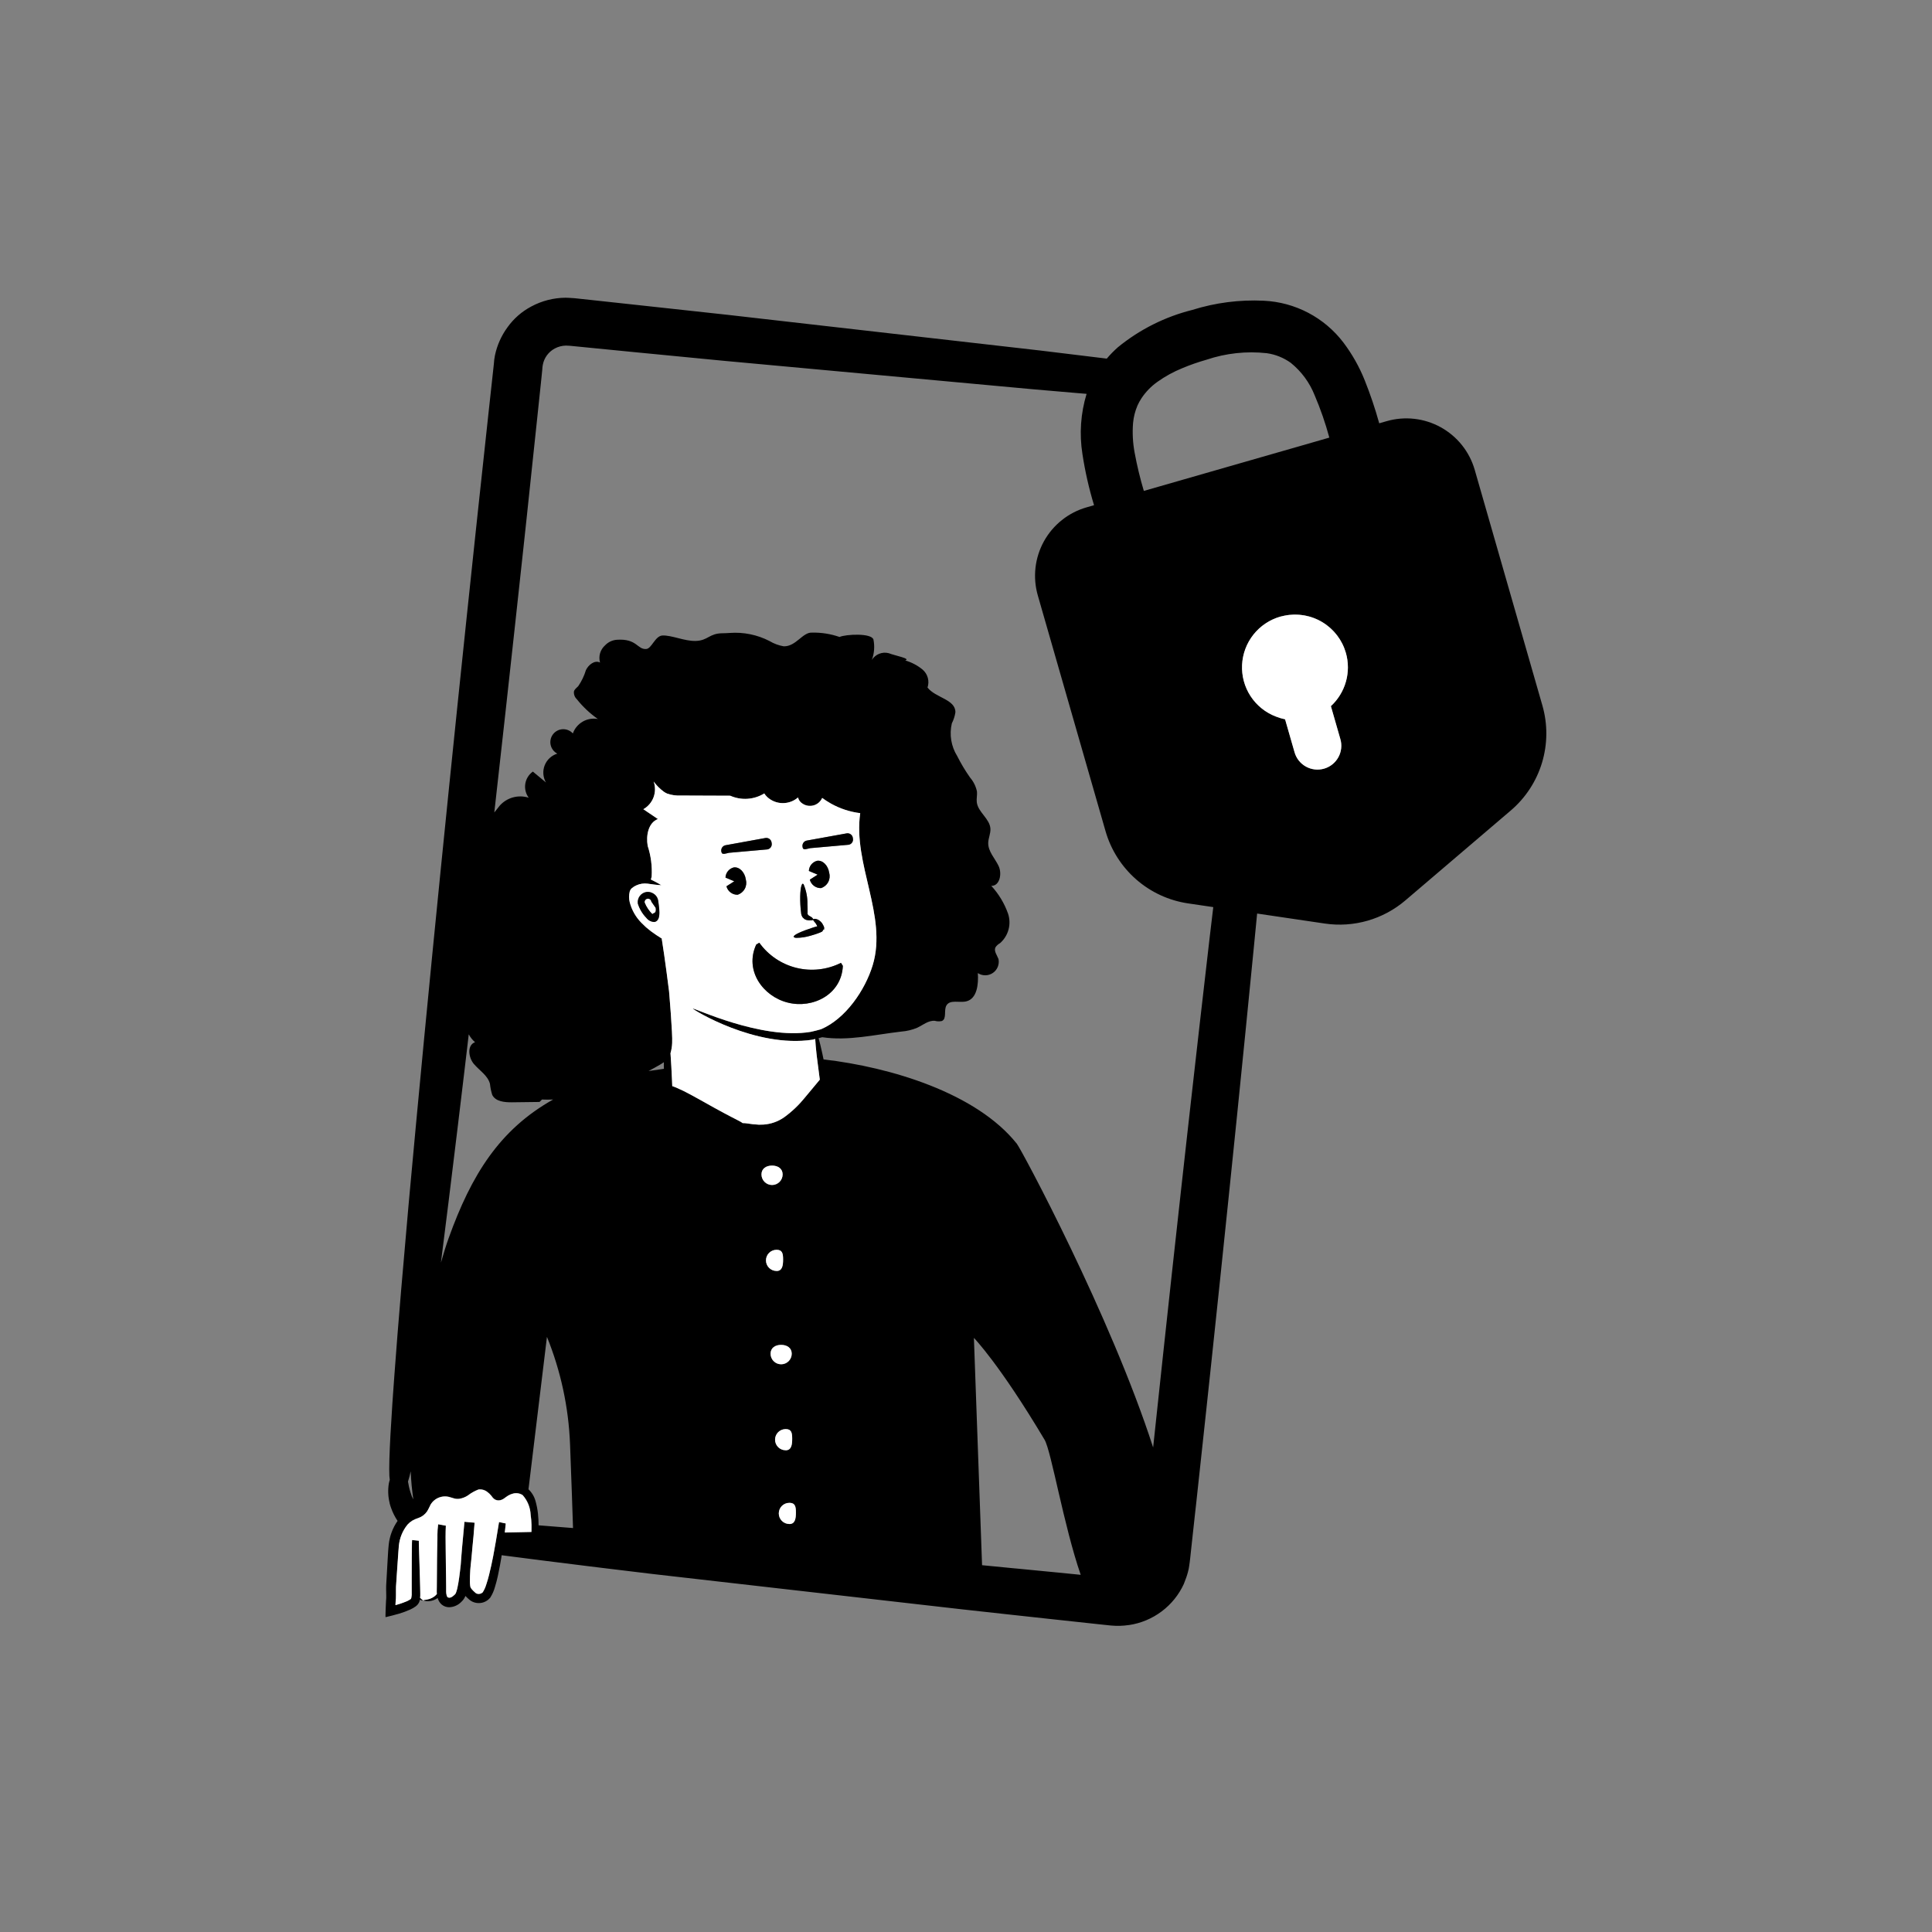 <svg width="226" height="226" viewBox="0 0 226 226" fill="none" xmlns="http://www.w3.org/2000/svg">
  <rect x="0" y="0" width="226" height="226" fill="#808080" stroke="none"/>
  <path
    d="M180.43 82.545L172.512 54.97C172.211 53.919 171.705 52.937 171.024 52.081C170.342 51.226 169.499 50.513 168.542 49.983C167.585 49.453 166.534 49.117 165.447 48.994C164.36 48.871 163.26 48.964 162.209 49.266L161.337 49.516C160.865 47.807 160.298 46.127 159.639 44.481C159.009 42.909 158.173 41.427 157.153 40.075C156.053 38.627 154.648 37.439 153.039 36.593C151.429 35.746 149.654 35.264 147.838 35.178C145.008 35.041 142.176 35.406 139.472 36.254C136.283 37.051 133.309 38.543 130.765 40.624C130.301 41.035 129.867 41.478 129.467 41.95L126.767 41.621L121.61 40.994H121.603L116.921 40.459L107.16 39.345L97.307 38.22L87.455 37.095L85.205 36.838L77.594 36.008L74.679 35.691L69.237 35.101L67.861 34.954L67.727 34.939L67.164 34.88H67.142C66.968 34.865 66.76 34.852 66.545 34.841C66.422 34.841 66.297 34.829 66.173 34.828H66.153C64.753 34.838 63.377 35.19 62.145 35.855L62.133 35.862L62.121 35.868C61.028 36.45 60.085 37.277 59.366 38.284C58.642 39.271 58.139 40.402 57.892 41.6C57.829 41.922 57.788 42.247 57.77 42.574L57.706 43.164C57.523 44.844 57.338 46.53 57.153 48.233C56.986 49.772 56.815 51.327 56.651 52.884C56.404 55.172 56.155 57.477 55.905 59.797C55.799 60.786 55.695 61.765 55.59 62.748C55.241 66.027 54.898 69.269 54.561 72.474C54.21 75.811 53.866 79.101 53.53 82.346C53.188 85.646 52.855 88.889 52.53 92.077C52.187 95.437 51.854 98.73 51.531 101.956C51.202 105.237 50.882 108.45 50.576 111.572C50.241 114.976 49.92 118.271 49.615 121.457C49.31 124.636 49.018 127.708 48.743 130.657C48.727 130.837 48.709 131.024 48.692 131.204L48.679 131.336C48.403 134.301 48.14 137.151 47.892 139.857C47.853 140.281 47.819 140.683 47.779 141.101C47.465 144.603 47.181 147.864 46.929 150.861C46.615 154.583 46.349 157.914 46.141 160.781C46.081 161.6 46.029 162.385 45.972 163.13C45.948 163.477 45.922 163.847 45.899 164.183C45.715 166.913 45.599 169.061 45.554 170.595L45.547 170.835C45.527 171.609 45.527 172.205 45.547 172.649C45.557 172.824 45.572 172.971 45.594 173.116C45.551 173.245 45.515 173.377 45.489 173.511C45.361 174.279 45.391 175.065 45.579 175.821V175.838V175.853C45.63 176.054 45.691 176.235 45.75 176.4C45.938 176.933 46.192 177.441 46.507 177.911C45.935 178.734 45.579 179.688 45.472 180.685C45.445 180.937 45.425 181.18 45.407 181.421C45.348 182.208 45.328 182.958 45.274 183.708C45.245 184.195 45.218 184.677 45.191 185.154C45.177 185.371 45.16 185.685 45.169 185.918L45.182 186.623C45.19 186.84 45.182 187.057 45.157 187.272C45.141 187.621 45.125 187.966 45.11 188.311L45.094 188.948V189.106L45.103 189.171L45.182 189.152L45.492 189.078C45.635 189.046 45.787 189.007 45.942 188.965L45.969 188.957C46.228 188.891 46.481 188.822 46.682 188.763C47.128 188.631 47.564 188.469 47.989 188.279C48.223 188.174 48.446 188.044 48.652 187.892L48.831 187.728L49.002 187.486C49.057 187.371 49.095 187.249 49.115 187.124L49.287 187.202C49.427 187.237 49.501 187.216 49.504 187.195L49.483 187.177C49.366 187.088 49.255 186.992 49.151 186.889L49.172 186.698C49.183 186.503 49.172 186.431 49.172 186.317C49.172 186.109 49.163 185.903 49.16 185.698C49.148 185.292 49.138 184.893 49.128 184.5C49.105 183.718 49.082 182.966 49.059 182.25C49.052 181.973 49.043 181.707 49.035 181.44L49.027 181.197C49.027 181.027 49.018 180.86 49.013 180.693L49.008 180.448V180.329V180.286V180.217L48.211 180.131V180.182V180.206L48.2 180.443L48.194 180.695C48.194 180.863 48.192 181.033 48.188 181.205V181.45L48.18 182.261C48.18 182.981 48.177 183.731 48.172 184.511C48.172 184.903 48.172 185.302 48.172 185.707C48.172 185.909 48.172 186.112 48.172 186.317V186.559L48.131 186.859L48.092 186.999L48.077 187.016L48.019 187.064C47.874 187.161 47.721 187.244 47.561 187.312C47.178 187.471 46.785 187.607 46.384 187.718C46.246 187.751 46.272 187.75 46.272 187.705V187.682L46.291 187.361C46.321 187.113 46.334 186.864 46.33 186.614V185.903C46.33 185.661 46.339 185.498 46.357 185.236C46.389 184.754 46.422 184.267 46.455 183.773C46.517 183.008 46.556 182.217 46.617 181.454C46.634 181.245 46.644 181.028 46.667 180.827C46.749 179.914 47.102 179.047 47.679 178.335C47.843 178.152 48.032 177.994 48.242 177.865C48.475 177.736 48.72 177.63 48.974 177.549C49.369 177.411 49.711 177.153 49.952 176.81C50.04 176.673 50.12 176.53 50.19 176.383C50.267 176.225 50.324 176.089 50.387 175.98C50.619 175.599 50.973 175.307 51.393 175.154C51.812 175.001 52.271 174.995 52.694 175.138L53.159 175.275C53.35 175.326 53.549 175.339 53.745 175.311C54.098 175.254 54.434 175.123 54.733 174.928C55.111 174.635 55.53 174.399 55.976 174.227C56.161 174.201 56.349 174.213 56.529 174.263C56.709 174.313 56.877 174.399 57.022 174.517C57.191 174.638 57.343 174.781 57.472 174.943L57.652 175.18C57.726 175.266 57.814 175.339 57.913 175.396C58.112 175.502 58.345 175.528 58.562 175.469C58.686 175.436 58.804 175.384 58.912 175.314L59.072 175.202L59.159 175.136C59.25 175.065 59.346 175 59.446 174.941C59.633 174.829 59.836 174.746 60.048 174.696C60.235 174.649 60.429 174.641 60.619 174.673C60.809 174.706 60.99 174.777 61.15 174.884C61.716 175.519 62.045 176.33 62.083 177.18C62.14 177.571 62.174 177.966 62.184 178.361C62.184 178.488 62.184 178.607 62.184 178.731C62.184 178.884 62.184 179.041 62.178 179.189L60.249 179.228L59.062 179.252C59.146 178.597 59.112 178.791 59.174 178.198L58.387 178.03L58.378 178.087C58.265 178.783 58.144 179.528 58.012 180.296C57.916 180.858 57.815 181.431 57.7 182.031C57.563 182.738 57.407 183.469 57.22 184.207C57.128 184.576 57.025 184.948 56.902 185.307C56.805 185.639 56.663 185.956 56.48 186.25C56.401 186.326 56.305 186.382 56.199 186.413C56.094 186.444 55.983 186.449 55.875 186.427C55.762 186.406 55.659 186.349 55.581 186.264C55.439 186.143 55.306 186.011 55.184 185.869L55.062 185.695L55.02 185.541C54.993 185.356 54.981 185.17 54.983 184.984C54.975 184.569 54.997 184.127 55.021 183.685L55.042 183.389C55.141 182.54 55.214 181.673 55.291 180.81C55.326 180.42 55.372 180.041 55.403 179.647C55.445 179.134 55.486 178.624 55.527 178.118V178.106L54.339 178.001V178.013C54.246 179.015 54.151 180.011 54.063 181.003C54.004 181.683 53.951 182.363 53.905 183.028C53.849 183.548 53.792 184.066 53.718 184.57C53.663 184.972 53.594 185.357 53.514 185.733C53.479 185.902 53.432 186.069 53.373 186.232C53.343 186.348 53.279 186.452 53.189 186.532C52.918 186.787 52.745 186.884 52.555 186.883L52.385 186.838C52.324 186.776 52.281 186.698 52.261 186.613C52.224 186.476 52.204 186.336 52.203 186.194V185.632C52.203 185.254 52.195 184.88 52.191 184.507C52.18 183.772 52.17 183.054 52.16 182.354C52.16 181.969 52.151 181.588 52.147 181.21C52.133 180.229 52.123 179.282 52.164 178.454L51.264 178.29L51.258 178.344V178.375C51.205 178.754 51.178 179.137 51.177 179.521C51.177 179.652 51.177 179.776 51.177 179.907C51.163 180.364 51.155 180.828 51.149 181.301C51.149 181.647 51.14 181.996 51.133 182.357C51.127 183.057 51.121 183.775 51.116 184.512C51.116 184.879 51.113 185.25 51.107 185.625L51.098 186.201L51.113 186.454L50.915 186.657C50.711 186.828 50.474 186.957 50.219 187.034C49.85 187.146 49.62 187.133 49.559 187.164L49.533 187.179C49.523 187.213 49.767 187.344 50.273 187.291C50.587 187.253 50.887 187.142 51.15 186.967L51.197 186.931C51.272 187.215 51.426 187.472 51.641 187.673C51.892 187.893 52.215 188.014 52.548 188.01C52.82 188.001 53.088 187.939 53.336 187.826C53.584 187.713 53.807 187.553 53.993 187.353C54.191 187.169 54.345 186.942 54.443 186.689C54.575 186.83 54.715 186.964 54.862 187.09C55.094 187.302 55.382 187.443 55.691 187.497C55.995 187.553 56.309 187.527 56.599 187.421C56.89 187.315 57.147 187.133 57.343 186.894C57.595 186.501 57.785 186.07 57.905 185.618C58.032 185.216 58.13 184.822 58.218 184.434L58.297 184.055C58.433 183.416 58.55 182.79 58.647 182.186L58.684 181.927L58.738 181.934C61.671 182.318 64.957 182.734 68.568 183.178L70.593 183.427C72.403 183.652 74.264 183.877 76.218 184.107H76.213L78.397 184.357L88.159 185.472L90.963 185.793L98.012 186.597L107.864 187.722L112.606 188.263L117.717 188.826L118.635 188.926L119.388 189.008L123.131 189.416L128.567 190.003L129.975 190.151H129.989C130.672 190.214 131.361 190.195 132.039 190.094H132.054H132.065C133.449 189.89 134.759 189.344 135.878 188.506L135.888 188.498C137.016 187.654 137.913 186.539 138.496 185.256V185.244L138.501 185.231C138.551 185.119 138.593 184.988 138.64 184.867C138.816 184.427 138.954 183.973 139.053 183.509C139.072 183.413 139.089 183.315 139.103 183.218V183.202C139.216 182.498 139.232 182.134 139.29 181.678V181.662L139.314 181.447C139.391 180.735 139.47 180.014 139.548 179.296C139.632 178.528 139.715 177.763 139.8 176.991C139.836 176.659 139.872 176.334 139.912 176.002C140.146 173.827 140.382 171.637 140.621 169.433C140.8 167.775 140.979 166.113 141.16 164.437C141.33 162.852 141.497 161.28 141.664 159.712C142.017 156.382 142.364 153.092 142.706 149.842C143.05 146.554 143.387 143.311 143.718 140.113C144.065 136.765 144.402 133.474 144.731 130.238C145.064 126.969 145.387 123.764 145.7 120.625C146.038 117.245 146.364 113.951 146.678 110.743C146.806 109.43 146.931 108.145 147.055 106.864L154.975 108.034C156.647 108.281 158.353 108.167 159.978 107.7C161.603 107.233 163.109 106.424 164.396 105.327L176.712 94.823C178.445 93.349 179.717 91.408 180.377 89.231C181.036 87.053 181.055 84.732 180.43 82.545ZM52.295 141.993C52.365 141.441 52.432 140.902 52.502 140.338C52.824 137.742 53.158 135 53.502 132.156C53.763 129.996 54.029 127.783 54.301 125.498C54.413 124.498 54.539 123.48 54.661 122.461C54.717 121.979 54.773 121.478 54.833 120.992C55.02 121.342 55.27 121.656 55.57 121.916C54.62 122.246 54.782 123.702 55.438 124.467C56.094 125.232 57.059 125.808 57.314 126.78C57.358 127.221 57.447 127.656 57.58 128.079C57.969 128.86 59.026 128.954 59.898 128.944L63.113 128.904L63.399 128.62C63.826 128.645 64.264 128.632 64.701 128.62C58.448 132.124 55.139 137.421 52.478 144.845C52.18 145.674 51.877 146.655 51.578 147.71C51.808 145.881 52.047 143.982 52.295 141.993ZM48.171 175.025L48.125 174.888V174.871L48.118 174.854C47.966 174.448 47.853 174.027 47.78 173.599C47.761 173.493 47.742 173.399 47.724 173.303L47.742 173.256C47.863 172.881 47.962 172.5 48.04 172.114C48.088 173.212 48.192 174.308 48.352 175.396C48.285 175.276 48.225 175.153 48.171 175.028V175.025ZM63.002 178.425C63.002 177.974 62.978 177.524 62.931 177.075C62.878 176.581 62.784 176.091 62.65 175.613C62.509 175.079 62.222 174.594 61.82 174.215L63.981 156.382C65.597 160.373 66.511 164.613 66.681 168.915C66.838 172.874 66.984 177.298 67.031 178.747C65.638 178.637 64.295 178.53 63.002 178.427V178.425ZM77.353 103.55C77.121 103.405 76.885 103.274 76.648 103.148C76.48 103.058 76.31 102.975 76.139 102.89C76.172 102.778 76.204 102.656 76.228 102.538C76.3 101.324 76.142 100.108 75.763 98.953C75.554 97.755 75.824 96.253 76.958 95.814L75.256 94.663C75.806 94.352 76.229 93.857 76.449 93.264C76.67 92.672 76.674 92.021 76.461 91.425C76.796 91.882 77.198 92.284 77.654 92.619C77.781 92.707 77.917 92.783 78.06 92.844C78.573 93.017 79.114 93.091 79.655 93.062C81.575 93.08 83.496 93.088 85.419 93.085C86.055 93.368 86.75 93.491 87.444 93.445C88.138 93.398 88.81 93.183 89.402 92.818C89.502 92.977 89.622 93.122 89.76 93.25C90.249 93.695 90.885 93.945 91.547 93.952C92.208 93.959 92.85 93.723 93.349 93.288C93.383 93.436 93.447 93.574 93.535 93.697C93.624 93.819 93.736 93.923 93.865 94.002C94.054 94.131 94.27 94.217 94.496 94.254C94.723 94.291 94.954 94.277 95.175 94.215C95.396 94.152 95.6 94.041 95.773 93.891C95.946 93.74 96.084 93.553 96.177 93.344C96.492 93.577 96.822 93.79 97.163 93.983L97.193 94.001C98.253 94.596 99.419 94.978 100.625 95.126C99.759 101.068 103.83 107.155 102.087 112.901C101.2 115.832 98.903 119.186 96.043 120.399C95.65 120.511 95.255 120.618 94.84 120.706C89.064 121.679 81.093 117.837 81.044 117.986C81.011 118.084 88.371 122.633 95.037 121.627C95.15 121.604 95.253 121.569 95.363 121.543C95.385 121.982 95.435 122.563 95.513 123.271C95.532 123.448 95.559 123.656 95.582 123.846C95.662 124.521 95.753 125.244 95.867 126.059L95.895 126.257V126.31C95.886 126.323 95.913 126.28 95.79 126.431L95.248 127.084L94.123 128.434C93.427 129.29 92.623 130.052 91.73 130.7C91.017 131.2 90.182 131.495 89.314 131.553L88.778 131.567L88.289 131.527C87.981 131.518 87.718 131.451 87.502 131.434C87.291 131.399 87.079 131.38 86.865 131.378C86.676 131.204 85.846 130.832 84.65 130.184C83.95 129.815 83.128 129.35 82.208 128.834C81.802 128.609 81.38 128.373 80.94 128.133C80.626 127.962 80.304 127.79 79.963 127.622C79.69 127.489 79.407 127.358 79.113 127.232L78.888 127.143L78.775 127.098L78.733 127.085L78.639 127.059L78.631 126.851C78.624 126.704 78.619 126.559 78.613 126.416C78.585 125.843 78.557 125.291 78.531 124.759C78.501 124.21 78.469 123.692 78.434 123.208C78.547 122.817 78.612 122.413 78.628 122.006C78.698 120.983 78.262 115.937 78.262 115.937C78.262 115.937 77.789 112.142 77.412 109.827L77.469 109.836C77.244 109.677 77.019 109.534 76.794 109.395L76.156 108.945C75.95 108.792 75.761 108.619 75.564 108.465L75.467 108.371L75.028 107.948C74.366 107.277 73.894 106.443 73.66 105.531C73.561 105.13 73.561 104.712 73.66 104.311C73.676 104.215 73.73 104.166 73.753 104.086C73.812 104.036 73.806 103.986 73.903 103.912C74.061 103.773 74.24 103.659 74.433 103.574C74.843 103.384 75.299 103.314 75.748 103.371C76.012 103.412 76.278 103.452 76.544 103.483C76.811 103.515 77.081 103.544 77.354 103.556L77.353 103.55ZM90.838 146.197C91.523 146.197 91.605 146.647 91.605 147.329C91.605 148.011 91.523 148.679 90.838 148.679C90.509 148.679 90.195 148.549 89.963 148.317C89.73 148.084 89.6 147.77 89.6 147.442C89.6 147.113 89.73 146.799 89.963 146.566C90.195 146.334 90.509 146.204 90.838 146.204V146.197ZM89.071 137.381C89.071 136.696 89.627 136.347 90.309 136.347C90.99 136.347 91.546 136.696 91.546 137.381C91.546 137.709 91.416 138.024 91.184 138.256C90.952 138.488 90.637 138.618 90.309 138.618C89.981 138.618 89.666 138.488 89.434 138.256C89.202 138.024 89.071 137.709 89.071 137.381ZM91.376 157.319C92.061 157.319 92.614 157.668 92.614 158.353C92.614 158.681 92.484 158.996 92.251 159.228C92.019 159.46 91.705 159.59 91.376 159.59C91.048 159.59 90.733 159.46 90.501 159.228C90.269 158.996 90.139 158.681 90.139 158.353C90.137 157.666 90.691 157.317 91.376 157.317V157.319ZM91.902 167.172C92.587 167.172 92.669 167.622 92.669 168.304C92.669 168.985 92.587 169.654 91.902 169.654C91.573 169.654 91.259 169.523 91.027 169.291C90.795 169.059 90.664 168.744 90.664 168.416C90.664 168.088 90.795 167.773 91.027 167.541C91.259 167.309 91.573 167.179 91.902 167.179V167.172ZM92.337 175.798C93.022 175.798 93.104 176.248 93.104 176.93C93.104 177.612 93.022 178.28 92.337 178.28C92.009 178.28 91.694 178.15 91.462 177.918C91.23 177.685 91.1 177.371 91.1 177.042C91.1 176.714 91.23 176.4 91.462 176.167C91.694 175.935 92.009 175.805 92.337 175.805V175.798ZM77.664 125.027C77.064 125.112 76.464 125.198 75.864 125.286C76.32 125.044 76.77 124.799 77.198 124.548C77.354 124.457 77.508 124.36 77.656 124.254C77.656 124.432 77.656 124.609 77.656 124.793L77.664 125.027ZM123.716 183.948H123.705L119.454 183.535L118.82 183.473H118.787L114.879 183.093L113.925 156.502C113.925 156.502 116.917 159.559 122.189 168.414C122.976 169.733 124.424 178.448 126.418 184.218L123.716 183.948ZM141.497 109.72C141.127 112.913 140.749 116.197 140.363 119.571C140.006 122.699 139.643 125.896 139.277 129.161C139.122 130.532 138.968 131.906 138.813 133.298C138.602 135.184 138.389 137.092 138.176 139.02C137.823 142.211 137.466 145.45 137.106 148.738C136.752 151.982 136.396 155.27 136.037 158.602L134.997 168.325L134.891 169.322C129.92 153.916 119.497 134.483 118.949 133.795C114.21 127.846 104.173 124.83 96.337 123.926C96.282 123.667 96.224 123.397 96.177 123.164C96.02 122.449 95.879 121.868 95.758 121.443C95.9 121.406 96.045 121.372 96.185 121.33C99.21 121.787 102.267 121.039 105.438 120.67C106.071 120.622 106.693 120.473 107.279 120.229C107.963 119.909 108.602 119.347 109.354 119.413C109.621 119.489 109.904 119.497 110.175 119.436C110.786 119.167 110.372 118.175 110.717 117.603C111.143 116.898 112.234 117.331 113.034 117.136C114.298 116.83 114.476 115.128 114.384 113.831C114.645 114.001 114.951 114.091 115.263 114.088C115.575 114.085 115.879 113.99 116.137 113.816C116.395 113.641 116.596 113.394 116.715 113.105C116.833 112.817 116.864 112.5 116.804 112.194C116.633 111.731 116.231 111.253 116.45 110.81C116.585 110.611 116.766 110.446 116.978 110.331C117.459 109.912 117.805 109.359 117.973 108.743C118.14 108.128 118.121 107.476 117.918 106.871C117.491 105.668 116.825 104.565 115.96 103.626C116.953 103.651 117.241 102.193 116.811 101.295C116.382 100.397 115.584 99.608 115.599 98.613C115.608 98.045 115.892 97.502 115.856 96.933C115.781 95.761 114.407 95.014 114.262 93.848C114.209 93.428 114.326 93.002 114.281 92.582C114.155 91.983 113.88 91.425 113.48 90.961C112.916 90.16 112.411 89.319 111.972 88.443C111.619 87.879 111.383 87.25 111.275 86.594C111.167 85.937 111.19 85.266 111.343 84.618C111.551 84.211 111.692 83.774 111.76 83.322C111.78 81.799 109.424 81.635 108.498 80.424C108.623 80.057 108.635 79.662 108.532 79.288C108.43 78.914 108.218 78.58 107.923 78.328C107.325 77.835 106.632 77.471 105.888 77.256C106.619 77.041 104.669 76.694 103.959 76.407C103.59 76.311 103.199 76.336 102.845 76.478C102.49 76.619 102.19 76.87 101.988 77.194C102.271 76.432 102.335 75.606 102.173 74.809C101.936 74.035 98.947 74.186 98.204 74.51C97.173 74.151 96.086 73.979 94.994 74.003C93.897 73.927 93.116 75.643 91.677 75.603C91.09 75.503 90.527 75.294 90.016 74.988C88.586 74.251 86.98 73.923 85.376 74.04C85.069 74.06 84.776 74.075 84.528 74.076C82.933 74.084 82.841 74.939 81.368 74.976C80.071 75.01 78.55 74.284 77.484 74.34C76.641 74.384 76.235 75.858 75.608 75.915C74.538 76.013 74.54 74.678 72.169 74.838C71.641 74.872 71.146 75.104 70.782 75.488C70.504 75.734 70.3 76.053 70.196 76.41C70.091 76.766 70.089 77.145 70.19 77.502C69.569 77.184 68.84 77.759 68.539 78.388C68.339 79.057 68.035 79.691 67.639 80.266C67.454 80.458 67.214 80.621 67.139 80.876C67.12 81.041 67.139 81.208 67.195 81.364C67.25 81.52 67.342 81.661 67.461 81.776C68.17 82.668 69.003 83.454 69.936 84.107C69.328 83.996 68.699 84.104 68.163 84.413C67.628 84.723 67.219 85.212 67.011 85.795C66.862 85.631 66.679 85.502 66.475 85.417C66.271 85.332 66.05 85.292 65.829 85.301C65.608 85.311 65.391 85.368 65.195 85.47C64.999 85.572 64.827 85.715 64.692 85.891C64.557 86.066 64.462 86.269 64.414 86.485C64.365 86.701 64.365 86.925 64.413 87.141C64.46 87.357 64.555 87.56 64.69 87.736C64.824 87.911 64.996 88.055 65.192 88.157C64.859 88.26 64.554 88.436 64.299 88.672C64.044 88.908 63.845 89.199 63.717 89.522C63.589 89.846 63.536 90.194 63.561 90.541C63.586 90.888 63.688 91.225 63.861 91.527L62.332 90.258C62.097 90.425 61.898 90.637 61.746 90.882C61.594 91.127 61.493 91.399 61.447 91.684C61.402 91.968 61.414 92.259 61.482 92.539C61.55 92.819 61.674 93.083 61.845 93.314C61.251 93.125 60.614 93.112 60.012 93.276C59.41 93.441 58.869 93.777 58.454 94.244C58.238 94.495 58.043 94.79 57.821 95.043C57.892 94.416 57.962 93.797 58.032 93.165C58.389 89.983 58.75 86.744 59.115 83.449C59.472 80.209 59.833 76.922 60.197 73.588C60.249 73.112 60.3 72.63 60.353 72.152C60.653 69.418 60.953 66.656 61.253 63.866C61.378 62.711 61.502 61.556 61.627 60.391C61.852 58.245 62.077 56.115 62.302 54C62.486 52.265 62.669 50.54 62.851 48.825C63.012 47.296 63.17 45.788 63.329 44.275C63.367 43.906 63.407 43.531 63.441 43.163V43.139V43.117C63.45 42.962 63.47 42.808 63.5 42.656C63.577 42.259 63.741 41.884 63.981 41.558C64.22 41.233 64.529 40.964 64.885 40.772C65.289 40.553 65.741 40.434 66.201 40.427L66.609 40.446H66.635L67.275 40.509L68.653 40.645L74.094 41.181L76.517 41.416L84.633 42.203L86.399 42.365L96.299 43.277L106.199 44.188L120.177 45.474L121.121 45.56C122.763 45.704 124.356 45.841 125.899 45.971L127.107 46.072C126.412 48.352 126.246 50.759 126.62 53.112C126.928 55.138 127.382 57.138 127.977 59.097L127.104 59.348C126.053 59.65 125.071 60.156 124.216 60.837C123.36 61.518 122.647 62.362 122.117 63.319C121.588 64.275 121.252 65.327 121.129 66.414C121.006 67.501 121.098 68.601 121.4 69.652L129.323 97.227C129.952 99.415 131.198 101.376 132.912 102.875C134.625 104.374 136.735 105.347 138.987 105.678L141.925 106.111C141.78 107.306 141.64 108.5 141.497 109.72ZM133.803 57.426C133.362 55.95 133.001 54.451 132.723 52.936C132.512 51.8 132.451 50.64 132.542 49.488C132.606 48.773 132.784 48.074 133.069 47.416C133.198 47.132 133.349 46.859 133.519 46.598C134.019 45.844 134.654 45.189 135.392 44.666C136.298 44.021 137.277 43.484 138.308 43.066C139.23 42.68 140.175 42.35 141.137 42.078C143.404 41.315 145.809 41.054 148.187 41.316C149.202 41.46 150.167 41.849 150.999 42.45C152.236 43.451 153.195 44.753 153.782 46.232C154.47 47.843 155.045 49.499 155.501 51.19L151.54 52.331L148.853 53.102L133.803 57.426ZM156.788 86.442C156.893 86.795 156.926 87.165 156.887 87.531C156.848 87.896 156.737 88.251 156.56 88.574C156.383 88.896 156.144 89.181 155.857 89.411C155.569 89.64 155.239 89.811 154.885 89.913C154.532 90.014 154.162 90.045 153.796 90.003C153.43 89.961 153.077 89.847 152.756 89.667C152.434 89.488 152.152 89.246 151.924 88.957C151.697 88.668 151.529 88.336 151.43 87.982L150.326 84.139C149.955 84.063 149.591 83.954 149.24 83.813C148.352 83.475 147.555 82.936 146.912 82.238C146.269 81.54 145.797 80.702 145.533 79.79C145.084 78.211 145.278 76.519 146.073 75.083C146.868 73.647 148.199 72.584 149.775 72.126C149.938 72.08 150.101 72.045 150.264 72.014C151.586 71.743 152.959 71.913 154.175 72.497C155.391 73.081 156.382 74.047 156.997 75.248C157.611 76.448 157.816 77.817 157.578 79.145C157.341 80.473 156.676 81.686 155.684 82.6L156.788 86.442Z"
    fill="black" />
  <path
    d="M157.437 76.37C157.007 74.876 156.03 73.599 154.701 72.792C153.372 71.986 151.788 71.71 150.264 72.018C150.101 72.051 149.938 72.085 149.775 72.13C148.529 72.482 147.425 73.217 146.621 74.231C145.816 75.245 145.351 76.487 145.292 77.781C145.232 79.074 145.582 80.353 146.291 81.436C146.999 82.52 148.031 83.353 149.24 83.817C149.591 83.958 149.955 84.067 150.326 84.143L151.43 87.986C151.529 88.341 151.697 88.672 151.924 88.961C152.152 89.251 152.434 89.492 152.756 89.671C153.077 89.851 153.43 89.965 153.796 90.007C154.162 90.049 154.532 90.019 154.885 89.917C155.239 89.816 155.569 89.645 155.857 89.415C156.144 89.185 156.383 88.901 156.56 88.578C156.737 88.255 156.848 87.901 156.887 87.535C156.926 87.169 156.893 86.799 156.788 86.446L155.684 82.603C156.525 81.829 157.134 80.835 157.444 79.735C157.753 78.634 157.751 77.469 157.437 76.37Z"
    fill="white" />
  <path
    d="M50.205 187.053C50.46 186.976 50.696 186.847 50.9 186.676L51.098 186.473L51.083 186.22L51.092 185.644C51.092 185.269 51.095 184.898 51.101 184.532C51.107 183.794 51.113 183.076 51.118 182.376C51.125 182.015 51.13 181.666 51.134 181.32C51.141 180.847 51.149 180.383 51.162 179.926C51.162 179.795 51.162 179.672 51.162 179.54C51.163 179.156 51.19 178.773 51.243 178.394V178.363L51.25 178.309L52.15 178.473C52.108 179.301 52.118 180.248 52.132 181.229C52.132 181.607 52.142 181.988 52.145 182.373C52.156 183.072 52.166 183.79 52.177 184.526C52.177 184.896 52.185 185.27 52.188 185.651V186.213C52.19 186.355 52.209 186.496 52.247 186.632C52.266 186.717 52.309 186.795 52.37 186.857L52.54 186.902C52.73 186.902 52.904 186.806 53.175 186.551C53.265 186.472 53.329 186.367 53.358 186.251C53.417 186.088 53.465 185.921 53.5 185.752C53.58 185.381 53.648 184.991 53.703 184.589C53.774 184.085 53.834 183.567 53.89 183.047C53.931 182.378 53.989 181.697 54.049 181.022C54.137 180.03 54.231 179.034 54.325 178.032V178.02L55.513 178.125V178.137C55.472 178.643 55.431 179.153 55.389 179.666C55.358 180.06 55.312 180.439 55.276 180.829C55.2 181.692 55.127 182.559 55.028 183.408L55.006 183.704C54.983 184.146 54.96 184.588 54.968 185.003C54.966 185.189 54.979 185.375 55.005 185.56L55.048 185.714L55.169 185.888C55.291 186.03 55.424 186.162 55.566 186.283C55.644 186.368 55.747 186.425 55.86 186.446C55.968 186.468 56.079 186.463 56.185 186.432C56.29 186.401 56.387 186.345 56.465 186.269C56.648 185.975 56.79 185.658 56.887 185.326C57.01 184.967 57.112 184.595 57.206 184.226C57.392 183.488 57.543 182.757 57.685 182.05C57.797 181.45 57.901 180.879 57.998 180.315C58.129 179.547 58.252 178.802 58.363 178.106L58.372 178.049L59.16 178.217C59.092 178.81 59.126 178.616 59.047 179.271L60.234 179.247L62.163 179.208C62.172 179.06 62.163 178.903 62.169 178.75C62.169 178.626 62.177 178.507 62.169 178.38C62.159 177.985 62.125 177.59 62.068 177.199C62.03 176.349 61.701 175.538 61.135 174.903C60.975 174.796 60.794 174.725 60.604 174.692C60.415 174.66 60.22 174.668 60.034 174.715C59.821 174.765 59.618 174.848 59.431 174.96C59.331 175.019 59.235 175.084 59.144 175.155L59.057 175.221L58.898 175.334C58.79 175.403 58.672 175.455 58.548 175.488C58.33 175.548 58.098 175.521 57.899 175.415C57.8 175.358 57.711 175.285 57.638 175.199L57.458 174.962C57.328 174.8 57.176 174.657 57.008 174.536C56.862 174.418 56.695 174.332 56.515 174.282C56.335 174.232 56.146 174.22 55.961 174.246C55.515 174.418 55.096 174.654 54.718 174.947C54.419 175.142 54.083 175.273 53.73 175.33C53.535 175.358 53.335 175.345 53.144 175.294L52.68 175.157C52.257 175.014 51.797 175.02 51.378 175.173C50.959 175.326 50.604 175.618 50.372 176C50.309 176.112 50.252 176.244 50.175 176.402C50.105 176.549 50.026 176.692 49.937 176.829C49.697 177.172 49.355 177.43 48.959 177.568C48.705 177.649 48.46 177.755 48.227 177.884C48.018 178.013 47.828 178.171 47.664 178.354C47.087 179.066 46.734 179.933 46.652 180.846C46.63 181.047 46.619 181.265 46.602 181.473C46.542 182.237 46.502 183.027 46.441 183.792C46.408 184.283 46.376 184.77 46.343 185.255C46.325 185.517 46.311 185.68 46.316 185.922V186.633C46.319 186.883 46.306 187.132 46.276 187.38L46.257 187.701V187.724C46.257 187.769 46.231 187.77 46.37 187.737C46.77 187.626 47.163 187.491 47.546 187.331C47.706 187.263 47.86 187.18 48.004 187.083L48.063 187.035L48.077 187.018L48.117 186.878L48.157 186.578V186.336C48.157 186.131 48.157 185.928 48.157 185.726C48.157 185.32 48.157 184.921 48.157 184.53C48.157 183.749 48.16 182.999 48.165 182.28L48.173 181.469V181.224C48.173 181.052 48.175 180.882 48.18 180.714L48.185 180.462L48.197 180.225V180.201V180.15L48.993 180.236V180.305V180.348V180.467L48.999 180.712C48.999 180.878 49.008 181.05 49.012 181.216L49.02 181.459C49.028 181.726 49.037 181.992 49.045 182.269C49.067 182.988 49.09 183.741 49.114 184.519C49.124 184.912 49.135 185.312 49.145 185.717C49.145 185.922 49.153 186.128 49.157 186.336C49.157 186.449 49.164 186.522 49.157 186.717L49.136 186.908C49.24 187.011 49.351 187.107 49.468 187.196H49.515C49.605 187.152 49.836 187.16 50.205 187.053Z"
    fill="white" />
  <path
    d="M75.748 103.365C75.299 103.308 74.843 103.379 74.433 103.569C74.24 103.654 74.061 103.768 73.903 103.906C73.806 103.981 73.812 104.03 73.753 104.081C73.73 104.165 73.676 104.213 73.66 104.306C73.561 104.706 73.561 105.125 73.66 105.525C73.894 106.438 74.366 107.272 75.028 107.943L75.467 108.366L75.563 108.459C75.761 108.612 75.949 108.787 76.156 108.94L76.793 109.39C77.018 109.527 77.243 109.671 77.468 109.831L77.411 109.822C77.787 112.137 78.261 115.931 78.261 115.931C78.261 115.931 78.697 120.977 78.627 122.001C78.611 122.408 78.546 122.811 78.433 123.202C78.468 123.686 78.5 124.205 78.53 124.754C78.556 125.284 78.584 125.837 78.612 126.411C78.612 126.554 78.623 126.699 78.63 126.845L78.638 127.053L78.731 127.079L78.774 127.093L78.887 127.138L79.112 127.226C79.406 127.352 79.689 127.483 79.962 127.617C80.3 127.784 80.625 127.954 80.939 128.128C81.379 128.367 81.8 128.606 82.207 128.828C83.127 129.344 83.949 129.808 84.649 130.178C85.845 130.826 86.674 131.199 86.864 131.372C87.077 131.374 87.29 131.393 87.501 131.428C87.726 131.445 87.984 131.513 88.288 131.522L88.776 131.561L89.313 131.548C90.181 131.489 91.016 131.194 91.728 130.695C92.622 130.047 93.426 129.285 94.121 128.428L95.246 127.078L95.789 126.425C95.912 126.275 95.885 126.313 95.894 126.304V126.251L95.866 126.053C95.754 125.239 95.66 124.511 95.581 123.84C95.558 123.65 95.532 123.442 95.512 123.265C95.435 122.558 95.385 121.976 95.363 121.537C95.251 121.563 95.148 121.598 95.037 121.622C88.371 122.627 81.011 118.078 81.044 117.98C81.092 117.832 89.064 121.673 94.84 120.7C95.251 120.614 95.65 120.508 96.044 120.393C98.903 119.18 101.201 115.827 102.089 112.895C103.829 107.147 99.757 101.061 100.626 95.12C99.42 94.972 98.254 94.59 97.194 93.995L97.165 93.977C96.823 93.785 96.493 93.571 96.178 93.338C96.085 93.548 95.947 93.734 95.774 93.885C95.601 94.035 95.397 94.146 95.176 94.209C94.956 94.272 94.724 94.285 94.497 94.248C94.271 94.212 94.055 94.126 93.866 93.996C93.737 93.917 93.625 93.814 93.536 93.691C93.448 93.569 93.384 93.43 93.35 93.283C92.851 93.717 92.21 93.953 91.548 93.946C90.886 93.939 90.251 93.69 89.761 93.245C89.624 93.117 89.503 92.972 89.403 92.813C88.811 93.178 88.139 93.393 87.445 93.439C86.751 93.486 86.056 93.362 85.421 93.079C83.499 93.079 81.578 93.072 79.656 93.057C79.115 93.086 78.574 93.012 78.061 92.838C77.918 92.777 77.782 92.702 77.655 92.614C77.199 92.279 76.797 91.876 76.463 91.42C76.676 92.015 76.672 92.666 76.452 93.259C76.231 93.851 75.809 94.347 75.258 94.658L76.961 95.808C75.827 96.246 75.557 97.749 75.765 98.947C76.144 100.102 76.302 101.319 76.231 102.533C76.206 102.645 76.174 102.768 76.142 102.885C76.311 102.968 76.479 103.051 76.649 103.141C76.886 103.267 77.123 103.398 77.354 103.544C77.081 103.532 76.812 103.504 76.544 103.471C76.277 103.438 76.012 103.406 75.748 103.365ZM86.282 104.665C85.985 104.671 85.695 104.577 85.458 104.398C85.221 104.218 85.052 103.964 84.978 103.676L85.892 103.091L84.866 102.659C84.876 102.382 84.976 102.117 85.151 101.902C85.325 101.687 85.565 101.535 85.834 101.468C86.492 101.377 87.124 102.016 87.249 102.899C87.346 103.261 87.3 103.647 87.12 103.976C86.94 104.305 86.64 104.552 86.282 104.665ZM94.382 98.329L99.046 97.486C99.207 97.457 99.374 97.493 99.509 97.586C99.644 97.68 99.736 97.823 99.766 97.984L99.784 98.097C99.798 98.177 99.797 98.259 99.78 98.338C99.763 98.418 99.73 98.493 99.683 98.56C99.637 98.626 99.578 98.683 99.51 98.727C99.442 98.771 99.365 98.801 99.285 98.816L98.723 98.866L94.785 99.215C94.618 99.245 94.413 99.316 94.243 99.337C94.073 99.357 93.937 99.328 93.905 99.16L93.886 99.047C93.857 98.887 93.892 98.722 93.985 98.587C94.077 98.453 94.218 98.36 94.378 98.329H94.382ZM94.623 101.882C94.634 101.606 94.734 101.34 94.909 101.125C95.083 100.911 95.323 100.759 95.592 100.692C96.248 100.601 96.881 101.24 97.006 102.123C97.104 102.485 97.058 102.871 96.878 103.2C96.698 103.53 96.397 103.776 96.04 103.889C95.742 103.896 95.452 103.802 95.215 103.622C94.978 103.442 94.809 103.187 94.736 102.899L95.649 102.314L94.623 101.882ZM95.047 108.52L95.335 108.43L95.526 108.375H95.576L95.593 108.342L95.512 108.169C95.459 108.07 95.395 107.977 95.321 107.893C95.208 107.763 95.123 107.668 95.116 107.594C95.059 107.636 94.99 107.66 94.919 107.662C94.731 107.679 94.541 107.666 94.356 107.622L94.132 107.531L93.924 107.349L93.905 107.331C93.783 107.164 93.713 106.964 93.706 106.757C93.668 106.46 93.64 106.148 93.622 105.814C93.55 104.482 93.678 103.393 93.905 103.378L93.991 103.423C94.313 104.17 94.47 104.977 94.451 105.791C94.47 106.128 94.475 106.452 94.47 106.735C94.459 106.804 94.459 106.875 94.47 106.945L94.583 107.083C94.725 107.181 94.906 107.266 95.01 107.352L95.135 107.53C95.188 107.477 95.325 107.457 95.544 107.53C95.701 107.582 95.845 107.668 95.965 107.781C96.044 107.85 96.113 107.928 96.171 108.015C96.266 108.158 96.345 108.312 96.406 108.473V108.662V108.743L96.325 108.71V108.719L96.29 108.797L96.178 108.965L95.945 109.078L95.585 109.213L95.293 109.311C95.133 109.363 94.975 109.41 94.821 109.451C94.288 109.614 93.735 109.699 93.177 109.705L93.059 109.699L93.031 109.691L92.902 109.656L92.834 109.582C92.793 109.368 93.777 108.933 95.043 108.523L95.047 108.52ZM98.375 112.631L98.592 112.987C98.439 116.356 95.052 118.016 92.162 117.287C89.27 116.577 87.045 113.546 88.458 110.495L88.816 110.279C89.868 111.746 91.409 112.789 93.161 113.22C94.914 113.651 96.763 113.442 98.375 112.631ZM84.875 98.873L89.538 98.03C89.7 98.001 89.867 98.037 90.001 98.131C90.136 98.225 90.229 98.368 90.258 98.53L90.277 98.642C90.306 98.804 90.27 98.971 90.176 99.106C90.082 99.24 89.939 99.333 89.778 99.362L85.278 99.761C85.193 99.776 85.101 99.801 85.008 99.826C84.918 99.85 84.827 99.869 84.736 99.882L84.516 99.865L84.404 99.706L84.385 99.593C84.355 99.433 84.389 99.267 84.481 99.132C84.573 98.997 84.715 98.904 84.875 98.873ZM77 105.356L77.016 105.461C77.172 106.514 77.216 107.242 76.943 107.609C76.896 107.673 76.837 107.727 76.769 107.768C76.701 107.809 76.626 107.837 76.548 107.848C76.364 107.841 76.184 107.793 76.022 107.707C75.859 107.622 75.718 107.501 75.607 107.354C75.153 106.887 74.816 106.319 74.621 105.697C74.576 105.382 74.657 105.062 74.848 104.807C75.039 104.552 75.323 104.383 75.639 104.337C75.865 104.309 76.094 104.349 76.298 104.45C76.481 104.53 76.64 104.656 76.761 104.814C76.882 104.973 76.961 105.159 76.991 105.356H77Z"
    fill="white" />
  <path
    d="M85.834 101.468C85.565 101.535 85.325 101.687 85.151 101.902C84.976 102.116 84.876 102.382 84.866 102.659L85.892 103.091L84.978 103.676C85.052 103.964 85.221 104.218 85.458 104.398C85.695 104.577 85.985 104.671 86.282 104.664C86.64 104.551 86.94 104.305 87.12 103.976C87.3 103.647 87.346 103.261 87.249 102.899C87.125 102.016 86.492 101.381 85.834 101.468Z"
    fill="black" />
  <path
    d="M96.035 103.889C96.393 103.776 96.693 103.529 96.873 103.2C97.053 102.871 97.099 102.485 97.001 102.123C96.876 101.24 96.243 100.601 95.587 100.692C95.319 100.758 95.079 100.91 94.904 101.125C94.729 101.34 94.629 101.606 94.619 101.882L95.645 102.314L94.731 102.899C94.805 103.187 94.974 103.442 95.21 103.622C95.447 103.801 95.738 103.896 96.035 103.889Z"
    fill="black" />
  <path
    d="M84.507 99.862L84.727 99.879C84.818 99.866 84.909 99.847 84.999 99.822C85.092 99.798 85.184 99.773 85.269 99.757L89.769 99.359C89.93 99.329 90.073 99.237 90.167 99.102C90.261 98.967 90.297 98.801 90.268 98.639L90.249 98.526C90.22 98.365 90.127 98.221 89.993 98.128C89.858 98.034 89.691 97.998 89.529 98.027L84.875 98.873C84.795 98.887 84.719 98.917 84.65 98.961C84.582 99.005 84.523 99.062 84.477 99.129C84.43 99.196 84.398 99.271 84.38 99.35C84.363 99.43 84.362 99.512 84.377 99.592L84.396 99.704L84.507 99.862Z"
    fill="black" />
  <path
    d="M93.875 99.047L93.894 99.16C93.926 99.327 94.061 99.357 94.232 99.336C94.403 99.316 94.606 99.245 94.774 99.215L98.711 98.866L99.274 98.816C99.354 98.801 99.43 98.771 99.499 98.727C99.567 98.683 99.626 98.626 99.672 98.559C99.719 98.493 99.751 98.417 99.768 98.338C99.785 98.259 99.787 98.177 99.772 98.097L99.754 97.984C99.725 97.823 99.632 97.68 99.497 97.586C99.362 97.493 99.196 97.457 99.034 97.486L94.371 98.328C94.21 98.358 94.068 98.451 93.975 98.586C93.882 98.72 93.846 98.886 93.875 99.047Z"
    fill="black" />
  <path
    d="M93.034 109.693L93.062 109.701L93.18 109.707C93.737 109.701 94.29 109.616 94.823 109.454C94.976 109.412 95.134 109.365 95.294 109.313L95.586 109.215L95.947 109.08L96.179 108.968L96.291 108.799L96.325 108.721V108.712L96.406 108.745V108.468C96.344 108.307 96.265 108.153 96.171 108.009C96.112 107.923 96.043 107.844 95.965 107.775C95.845 107.662 95.701 107.576 95.544 107.524C95.325 107.454 95.188 107.475 95.135 107.524L95.011 107.346C94.907 107.26 94.727 107.175 94.584 107.078L94.471 106.94C94.46 106.871 94.46 106.8 94.471 106.73C94.471 106.446 94.471 106.119 94.452 105.785C94.471 104.974 94.314 104.168 93.993 103.422L93.908 103.377C93.683 103.393 93.552 104.482 93.624 105.814C93.642 106.152 93.67 106.46 93.709 106.757C93.716 106.964 93.785 107.164 93.908 107.331L93.927 107.349L94.134 107.531L94.359 107.621C94.543 107.666 94.733 107.679 94.921 107.66C94.992 107.66 95.061 107.636 95.117 107.594C95.124 107.667 95.21 107.763 95.322 107.893C95.396 107.977 95.46 108.07 95.513 108.169L95.594 108.342L95.577 108.375H95.528L95.336 108.43L95.048 108.52C93.783 108.929 92.798 109.367 92.842 109.581L92.91 109.655L93.034 109.693Z"
    fill="black" />
  <path
    d="M76.707 106.205L76.197 105.469C76.194 105.413 76.18 105.359 76.154 105.31C76.13 105.26 76.094 105.216 76.052 105.181C76.009 105.146 75.959 105.12 75.906 105.105C75.852 105.09 75.796 105.086 75.741 105.094C75.686 105.102 75.634 105.121 75.587 105.15C75.54 105.18 75.499 105.219 75.468 105.265C75.437 105.31 75.415 105.362 75.405 105.417C75.395 105.471 75.397 105.527 75.409 105.581C75.616 106.096 75.929 106.562 76.328 106.947C76.344 106.743 76.822 106.97 76.707 106.205Z"
    fill="white" />
  <path
    d="M76.933 107.609C77.206 107.241 77.157 106.514 77.006 105.46L76.99 105.355C76.958 105.158 76.878 104.973 76.755 104.815C76.632 104.658 76.472 104.534 76.289 104.455C76.085 104.354 75.856 104.315 75.63 104.343C75.314 104.388 75.03 104.557 74.839 104.812C74.648 105.067 74.567 105.387 74.612 105.703C74.807 106.325 75.144 106.892 75.598 107.36C75.709 107.507 75.85 107.627 76.013 107.712C76.176 107.798 76.355 107.845 76.539 107.853C76.618 107.841 76.693 107.813 76.761 107.771C76.829 107.729 76.887 107.674 76.933 107.609ZM76.325 106.948C75.927 106.562 75.614 106.097 75.406 105.582C75.392 105.478 75.419 105.372 75.482 105.288C75.546 105.204 75.639 105.148 75.743 105.132C75.848 105.118 75.954 105.145 76.038 105.209C76.122 105.272 76.178 105.366 76.193 105.47L76.704 106.206C76.822 106.97 76.344 106.743 76.325 106.948Z"
    fill="black" />
  <path
    d="M88.82 110.275L88.463 110.491C87.05 113.542 89.275 116.573 92.166 117.283C95.056 118.012 98.444 116.351 98.597 112.983L98.375 112.631C96.763 113.44 94.915 113.648 93.163 113.216C91.412 112.784 89.871 111.741 88.82 110.275Z"
    fill="black" />
  <path
    d="M91.376 159.591C91.705 159.591 92.019 159.461 92.251 159.229C92.484 158.997 92.614 158.682 92.614 158.354C92.614 157.669 92.058 157.32 91.376 157.32C90.695 157.32 90.139 157.669 90.139 158.354C90.139 158.682 90.269 158.997 90.501 159.229C90.733 159.461 91.048 159.591 91.376 159.591Z"
    fill="white" />
  <path
    d="M91.902 169.65C92.587 169.65 92.669 168.986 92.669 168.3C92.669 167.614 92.587 167.168 91.902 167.168C91.573 167.168 91.259 167.299 91.027 167.531C90.795 167.763 90.664 168.077 90.664 168.406C90.664 168.734 90.795 169.049 91.027 169.281C91.259 169.513 91.573 169.643 91.902 169.643V169.65Z"
    fill="white" />
  <path
    d="M92.337 178.277C93.022 178.277 93.104 177.613 93.104 176.927C93.104 176.24 93.022 175.795 92.337 175.795C92.009 175.795 91.694 175.925 91.462 176.157C91.23 176.389 91.1 176.704 91.1 177.032C91.1 177.361 91.23 177.675 91.462 177.907C91.694 178.14 92.009 178.27 92.337 178.27V178.277Z"
    fill="white" />
  <path
    d="M91.552 137.381C91.552 136.695 90.997 136.347 90.314 136.347C89.632 136.347 89.077 136.695 89.077 137.381C89.077 137.709 89.207 138.024 89.439 138.256C89.671 138.488 89.986 138.618 90.314 138.618C90.643 138.618 90.957 138.488 91.189 138.256C91.421 138.024 91.552 137.709 91.552 137.381Z"
    fill="white" />
  <path
    d="M90.838 148.678C91.523 148.678 91.605 148.014 91.605 147.328C91.605 146.642 91.523 146.196 90.838 146.196C90.509 146.196 90.195 146.326 89.963 146.558C89.73 146.791 89.6 147.105 89.6 147.434C89.6 147.762 89.73 148.076 89.963 148.309C90.195 148.541 90.509 148.671 90.838 148.671V148.678Z"
    fill="white" />
</svg>
  